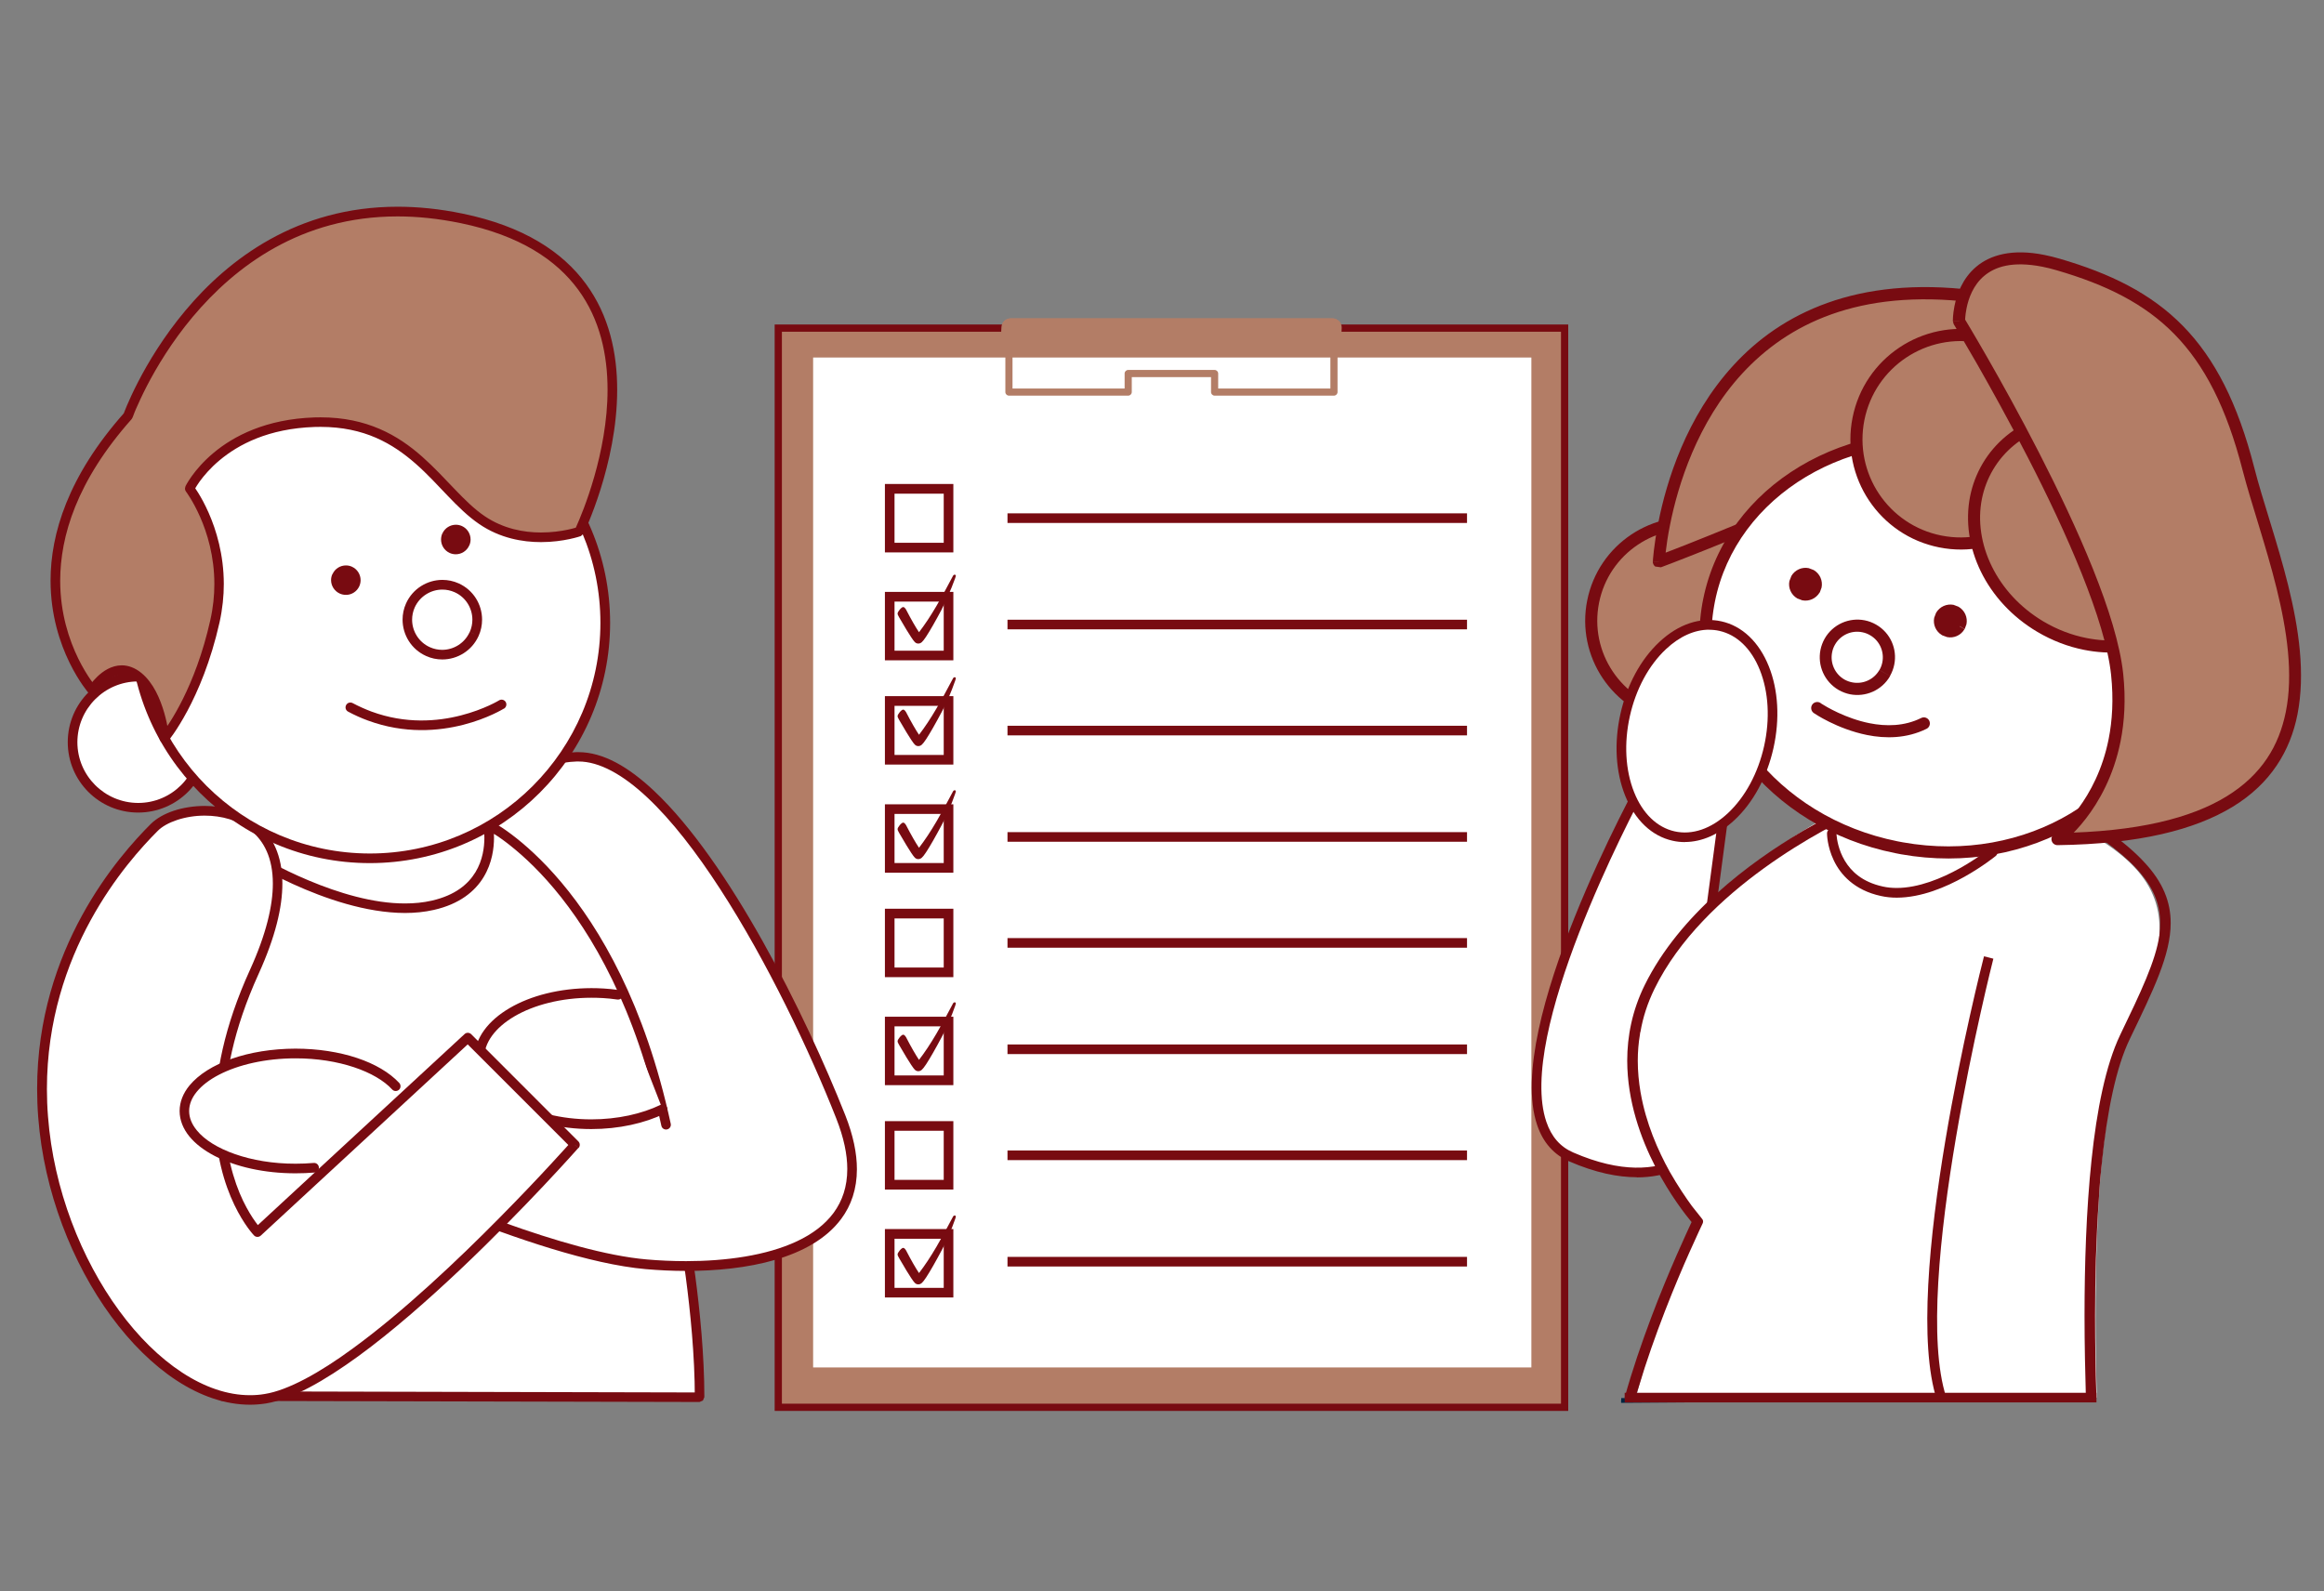 <?xml version="1.0" encoding="UTF-8"?>
<svg id="_レイヤー_2" data-name="レイヤー 2" xmlns="http://www.w3.org/2000/svg" viewBox="0 0 273 187">
  <rect x="0" y="0" width="273" height="187" fill="#808080" stroke="none"/>
  <defs>
    <style>
      .cls-1 {
        fill: #fff;
      }

      .cls-2 {
        fill: none;
      }

      .cls-3 {
        fill: #b37d66;
      }

      .cls-4 {
        fill: #002541;
      }

      .cls-5 {
        fill: #d0beab;
      }

      .cls-6 {
        fill: #780b11;
      }
    </style>
  </defs>
  <g id="_04" data-name="04">
    <rect id="_枠" data-name="枠" class="cls-2" width="273" height="187"/>
    <path class="cls-4" d="M245.51,163.86h.66v.58h-.08l-.54.04v-.04l-55.12.4c0-.18,0-.36.02-.56l55.06-.42Z"/>
    <rect class="cls-3" x="91.43" y="38.56" width="92.37" height="126.81"/>
    <rect class="cls-3" x="95.52" y="42.01" width="84.37" height="118.67"/>
    <polyline class="cls-3" points="156.69 38.16 156.69 46.08 142.68 46.08 142.68 43.9 132.54 43.9 132.54 46.08 118.53 46.08 118.53 38.16"/>
    <path class="cls-3" d="M156.46,40.31h-37.75c-.63,0-1.14-.51-1.11-1.12l.04-.76c.03-.57.52-1.02,1.11-1.02h37.75c.63,0,1.14.51,1.11,1.12l-.04.76c-.03.57-.52,1.01-1.11,1.01"/>
    <rect class="cls-3" x="91.43" y="38.56" width="92.37" height="126.81"/>
    <path class="cls-6" d="M184.22,165.79h-93.22V38.13h93.22v127.66ZM91.85,164.94h91.52V38.98h-91.52v125.96Z"/>
    <rect class="cls-1" x="95.52" y="42.01" width="84.37" height="118.67"/>
    <path class="cls-5" d="M179.88,160.68h-84.37V42.01s84.37,0,84.37,0v118.67s0,0,0,0ZM179.88,42.01h-84.36s0,118.67,0,118.67h84.36V42.01Z"/>
    <path class="cls-3" d="M156.69,46.49h-14.01c-.23,0-.42-.19-.42-.42v-1.76h-9.31v1.76c0,.23-.19.42-.42.42h-14.01c-.23,0-.42-.19-.42-.42v-7.92c0-.23.19-.42.42-.42s.42.19.42.42v7.5h13.17v-1.76c0-.23.19-.42.42-.42h10.15c.23,0,.42.19.42.42v1.76h13.18v-7.5c0-.23.19-.42.42-.42s.42.19.42.42v7.92c0,.23-.19.42-.42.42Z"/>
    <path class="cls-3" d="M156.46,40.31h-37.75c-.63,0-1.14-.51-1.11-1.12l.04-.76c.03-.57.52-1.02,1.11-1.02h37.75c.63,0,1.14.51,1.11,1.12l-.04.76c-.03.57-.52,1.01-1.11,1.01"/>
    <rect class="cls-1" x="104.52" y="82.37" width="6.91" height="6.91"/>
    <path class="cls-6" d="M111.99,89.84h-8.04v-8.04h8.04v8.04ZM105.08,88.71h5.78v-5.77h-5.78v5.77Z"/>
    <path class="cls-6" d="M107.94,86.36c.68-.88,1.37-1.92,2.06-3.1.58-.99,1.22-2.15,1.92-3.49.06-.13.13-.19.21-.19.1,0,.15.04.15.12,0,.05-.03.15-.08.3-.49,1.4-1.01,2.6-1.54,3.59-.76,1.43-1.38,2.52-1.87,3.27-.22.33-.39.55-.51.65-.13.11-.26.16-.41.16-.16,0-.3-.06-.42-.19-.08-.08-.22-.26-.41-.55-.27-.4-.74-1.17-1.4-2.31-.14-.23-.2-.38-.2-.47,0-.11.09-.27.26-.48.18-.2.31-.29.4-.29.1,0,.21.1.33.29.61,1.18,1.13,2.08,1.54,2.69"/>
    <rect class="cls-1" x="104.52" y="57.44" width="6.91" height="6.91"/>
    <path class="cls-6" d="M111.99,64.91h-8.04v-8.04h8.04v8.04ZM105.08,63.78h5.78v-5.77h-5.78v5.77Z"/>
    <rect class="cls-1" x="104.52" y="70.12" width="6.91" height="6.91"/>
    <path class="cls-6" d="M111.99,77.59h-8.04v-8.04h8.04v8.04ZM105.08,76.46h5.78v-5.77h-5.78v5.77Z"/>
    <path class="cls-6" d="M107.94,74.31c.68-.88,1.37-1.92,2.06-3.1.58-.99,1.22-2.15,1.92-3.49.06-.13.13-.19.21-.19.1,0,.15.04.15.12,0,.05-.03.15-.08.3-1,2.84-2.94,6.2-1.54,3.59-.76,1.43-1.38,2.52-1.87,3.27-.22.33-.39.55-.51.65-.13.11-.26.16-.41.16-.16,0-.3-.06-.42-.19-.08-.08-.22-.26-.41-.55-.27-.4-.74-1.17-1.4-2.31-.14-.23-.2-.38-.2-.47,0-.11.09-.27.26-.48.18-.2.31-.29.4-.29.1,0,.21.1.33.29.61,1.18,1.13,2.08,1.54,2.69"/>
    <rect class="cls-6" x="118.35" y="60.32" width="53.98" height="1.13"/>
    <rect class="cls-6" x="118.35" y="72.82" width="53.98" height="1.13"/>
    <rect class="cls-1" x="104.52" y="95.07" width="6.91" height="6.91"/>
    <path class="cls-6" d="M111.99,102.55h-8.04v-8.04h8.04v8.04ZM105.08,101.41h5.78v-5.77h-5.78v5.77Z"/>
    <path class="cls-6" d="M107.94,99.64c.68-.88,1.37-1.92,2.06-3.1.58-.99,1.22-2.15,1.92-3.49.06-.13.13-.19.21-.19.1,0,.15.04.15.12,0,.05-.03.15-.08.3-.49,1.4-1.01,2.6-1.54,3.59-.76,1.43-1.38,2.52-1.87,3.27-.22.33-.39.55-.51.65-.13.11-.26.16-.41.16-.16,0-.3-.06-.42-.19-.08-.08-.22-.26-.41-.55-.27-.4-.74-1.17-1.4-2.31-.14-.23-.2-.38-.2-.47,0-.11.09-.27.26-.48.18-.2.31-.29.4-.29.1,0,.21.1.33.29.61,1.18,1.13,2.08,1.54,2.69"/>
    <rect class="cls-6" x="118.35" y="85.28" width="53.98" height="1.13"/>
    <rect class="cls-6" x="118.35" y="97.78" width="53.98" height="1.13"/>
    <rect class="cls-1" x="104.52" y="107.35" width="6.91" height="6.91"/>
    <path class="cls-6" d="M111.99,114.82h-8.04v-8.04h8.04v8.04ZM105.08,113.69h5.78v-5.77h-5.78v5.77Z"/>
    <rect class="cls-1" x="104.52" y="120.03" width="6.91" height="6.91"/>
    <path class="cls-6" d="M111.99,127.51h-8.04v-8.04h8.04v8.04ZM105.08,126.37h5.78v-5.77h-5.78v5.77Z"/>
    <path class="cls-6" d="M107.94,124.56c.68-.88,1.37-1.92,2.06-3.1.58-.99,1.22-2.15,1.92-3.49.06-.13.13-.19.21-.19.1,0,.15.04.15.12,0,.05-.03.15-.08.3-.49,1.4-1.01,2.6-1.54,3.59-.76,1.43-1.38,2.52-1.87,3.27-.22.33-.39.55-.51.65-.13.11-.26.16-.41.16-.16,0-.3-.06-.42-.19-.08-.08-.22-.26-.41-.55-.27-.4-.74-1.17-1.4-2.31-.14-.23-.2-.38-.2-.47,0-.11.09-.27.26-.48.18-.2.31-.29.4-.29.1,0,.21.1.33.29.61,1.18,1.13,2.08,1.54,2.69"/>
    <rect class="cls-6" x="118.35" y="110.23" width="53.98" height="1.13"/>
    <rect class="cls-6" x="118.35" y="122.73" width="53.98" height="1.13"/>
    <rect class="cls-1" x="104.52" y="132.3" width="6.91" height="6.91"/>
    <path class="cls-6" d="M111.99,139.78h-8.04v-8.04h8.04v8.04ZM105.08,138.64h5.78v-5.77h-5.78v5.77Z"/>
    <rect class="cls-1" x="104.52" y="144.99" width="6.91" height="6.91"/>
    <path class="cls-6" d="M111.99,152.46h-8.04v-8.04h8.04v8.04ZM105.08,151.33h5.78v-5.77h-5.78v5.77Z"/>
    <path class="cls-6" d="M107.94,149.61c.68-.88,1.37-1.92,2.06-3.1.58-.99,1.22-2.15,1.92-3.49.06-.13.13-.19.21-.19.1,0,.15.04.15.12,0,.05-.03.15-.08.3-.49,1.4-1.01,2.6-1.54,3.59-.76,1.43-1.38,2.52-1.87,3.27-.22.33-.39.55-.51.65-.13.11-.26.16-.41.16-.16,0-.3-.06-.42-.19-.08-.08-.22-.26-.41-.55-.27-.4-.74-1.17-1.4-2.31-.14-.23-.2-.38-.2-.47,0-.11.09-.27.26-.48.18-.2.31-.29.4-.29.1,0,.21.1.33.29.61,1.18,1.13,2.08,1.54,2.69"/>
    <rect class="cls-6" x="118.35" y="135.19" width="53.98" height="1.13"/>
    <rect class="cls-6" x="118.35" y="147.69" width="53.98" height="1.13"/>
    <path class="cls-1" d="M80.04,143.17s2.13,11.17,2.13,21.01l-56.07-.13,26.56-26.19,27.39,5.32Z"/>
    <path class="cls-6" d="M80.04,143.17l.56-.11s2.14,11.2,2.14,21.11l-.17.4-.4.17-56.07-.13c-.23,0-.44-.14-.52-.35-.09-.21-.04-.46.13-.62l26.56-26.19c.13-.13.32-.19.51-.15l27.39,5.32c.23.04.41.22.45.45l-.56.11-.11.56-27.09-5.26-25.36,25.01,54.69.13v.57h-.57c0-4.88-.53-10.11-1.06-14.12-.26-2-.53-3.7-.73-4.9-.2-1.2-.33-1.88-.33-1.89l.56-.11-.11.56.11-.56Z"/>
    <path class="cls-1" d="M25.56,97.21s5.6-3.73,16.79-5.13c11.18-1.4,15,4.86,15,4.86,0,0,1.99-7.7,10.37-7.99,10.83-.36,24.76,26.38,31.04,42.29,6.23,15.76-10.68,18.39-22.83,17.34-12.81-1.12-35.78-12.29-35.78-12.29l-9.92,15.46-11.19-28.43,9.33-23.31s13.07,8.52,22.48,6.38c8.07-1.83,6.5-9.45,6.5-9.45,0,0,14.84,7.26,20.9,35.23"/>
    <path class="cls-6" d="M25.24,96.73c.06-.04,5.74-3.8,17.03-5.22,1.15-.14,2.22-.21,3.22-.21,9,0,12.29,5.24,12.33,5.34l-.48.29-.55-.14s.53-2.04,2.15-4.09c1.61-2.06,4.38-4.17,8.76-4.32h.24c2.94,0,5.92,1.76,8.88,4.54,8.86,8.33,17.76,26.21,22.47,38.11.94,2.38,1.37,4.49,1.37,6.36,0,2.31-.67,4.26-1.84,5.83-1.75,2.36-4.55,3.88-7.77,4.82-3.23.94-6.9,1.3-10.46,1.3-1.61,0-3.2-.08-4.72-.21-6.53-.57-15.49-3.66-22.86-6.6-7.36-2.94-13.12-5.74-13.12-5.74l.25-.51.48.31-9.92,15.46c-.12.18-.32.28-.53.26-.21-.02-.39-.16-.47-.36l-11.19-28.43v-.42s9.33-23.31,9.33-23.31l.35-.33.48.07s.15.1.45.28c2.05,1.27,10.91,6.37,18.46,6.35,1.08,0,2.13-.1,3.14-.33,2.78-.64,4.27-1.94,5.13-3.34.86-1.41,1.05-2.96,1.05-4.06,0-.42-.03-.78-.06-1.02l-.04-.28-.02-.09c-.04-.21.04-.43.21-.56.17-.13.4-.16.6-.06.11.05,15.11,7.47,21.2,35.62.07.31-.13.61-.43.67-.31.07-.61-.13-.67-.43-3.01-13.9-8.2-22.62-12.6-27.86-2.2-2.62-4.22-4.37-5.67-5.47-.73-.55-1.31-.93-1.72-1.17-.2-.12-.36-.21-.46-.27l-.15-.08.25-.51.56-.11s.13.66.13,1.61c0,1.22-.21,2.98-1.22,4.64-1,1.66-2.82,3.18-5.85,3.86-1.1.25-2.24.36-3.39.36-9.17-.02-19.49-6.81-19.53-6.82l.31-.48.53.21-9.24,23.1,10.7,27.19,9.32-14.53c.16-.24.47-.33.73-.2,0,0,1.43.69,3.77,1.76,7.03,3.19,22.37,9.67,31.81,10.48,1.48.13,3.04.2,4.62.2,4.65,0,9.46-.65,13.04-2.34,1.79-.84,3.26-1.94,4.29-3.33,1.02-1.39,1.61-3.06,1.61-5.16,0-1.7-.4-3.67-1.3-5.95-3.1-7.87-8.1-18.42-13.65-26.97-2.77-4.28-5.68-8.05-8.54-10.73-2.86-2.69-5.65-4.24-8.1-4.23h-.2c-4.01.15-6.42,2.02-7.9,3.89-.74.93-1.22,1.86-1.53,2.55-.15.35-.26.63-.32.83l-.07.23-.02.07c-.06.22-.24.39-.46.42-.23.03-.45-.07-.57-.26l-.02-.04c-.32-.46-3.35-4.75-11.34-4.76-.95,0-1.98.06-3.08.2-5.54.69-9.69,1.96-12.45,3.05-1.38.54-2.41,1.05-3.09,1.41-.34.18-.6.33-.76.43l-.24.15c-.26.17-.61.1-.79-.16-.17-.26-.1-.61.16-.79"/>
    <path class="cls-1" d="M77.83,130.34c-2.27,1.1-5.19,1.76-8.37,1.76-7.27,0-13.16-3.45-13.16-7.72s5.89-7.71,13.16-7.71c.81,0,1.87.04,3.13.22"/>
    <path class="cls-6" d="M78.07,130.85c-2.36,1.14-5.36,1.82-8.61,1.82-3.72,0-7.1-.88-9.59-2.34-2.48-1.45-4.13-3.53-4.14-5.94,0-2.41,1.66-4.49,4.14-5.94,2.49-1.46,5.87-2.33,9.59-2.34.83,0,1.92.04,3.21.22.31.05.53.33.48.64-.04.31-.33.53-.64.48-1.22-.18-2.25-.21-3.05-.21-3.54,0-6.75.85-9.02,2.18-2.28,1.34-3.58,3.11-3.57,4.96,0,1.85,1.29,3.62,3.57,4.97,2.27,1.34,5.48,2.18,9.02,2.18,3.1,0,5.94-.65,8.12-1.7.28-.14.62-.02.76.26.14.28.02.62-.26.76"/>
    <path class="cls-1" d="M67.52,134.51s-24.71,27.97-36.36,29.84c-11.65,1.87-24.71-14.92-26.11-33.1-1.4-18.18,9.09-30.07,13.06-34.03,3.96-3.96,21.07-3.53,11.74,16.98-9.32,20.51.38,30.57.38,30.57l24.71-22.84,12.58,12.59Z"/>
    <path class="cls-6" d="M67.52,134.51l.42.38s-6.19,7.01-13.84,14.25c-3.83,3.62-8.02,7.31-12.01,10.22-3.99,2.9-7.75,5.05-10.84,5.55-.63.1-1.26.15-1.89.15-5.86-.01-11.72-4.15-16.3-10.38-4.58-6.25-7.9-14.64-8.57-23.38-.09-1.14-.13-2.25-.13-3.34,0-16.56,9.59-27.38,13.35-31.14,1.35-1.33,3.76-2.11,6.33-2.12,2.15,0,4.42.58,6.18,2.03,1.76,1.45,2.95,3.79,2.95,7.09,0,2.79-.82,6.27-2.79,10.61-3,6.6-4,12.07-4,16.45s1.08,7.94,2.16,10.19c.54,1.12,1.07,1.96,1.47,2.51.2.28.36.48.48.61l.13.15.04.04-.41.39-.39-.42,24.71-22.84c.22-.21.57-.2.79.02l12.58,12.59c.21.21.22.55.02.78l-.42-.38-.4.4-12.2-12.2-24.31,22.47c-.23.21-.58.2-.79-.02-.06-.06-4.59-4.79-4.58-14.28,0-4.56,1.04-10.2,4.1-16.92,1.93-4.24,2.69-7.58,2.69-10.14,0-3.04-1.05-4.98-2.54-6.22-1.49-1.24-3.5-1.77-5.45-1.77-2.32-.01-4.54.78-5.53,1.79-3.68,3.68-13.02,14.25-13.02,30.34,0,1.06.04,2.14.13,3.25.65,8.51,3.91,16.73,8.36,22.8,4.45,6.08,10.09,9.94,15.38,9.92.57,0,1.14-.04,1.71-.14,2.73-.43,6.44-2.48,10.35-5.35,5.89-4.29,12.32-10.37,17.26-15.38,2.47-2.5,4.58-4.73,6.06-6.34,1.49-1.61,2.35-2.58,2.35-2.58l.43.38-.4.4.4-.4Z"/>
    <path class="cls-1" d="M23.93,87.21c0,4.26-3.45,7.7-7.7,7.7s-7.71-3.45-7.71-7.7,3.45-7.71,7.71-7.71,7.7,3.45,7.7,7.71"/>
    <path class="cls-6" d="M23.93,87.21h.57c0,4.57-3.7,8.27-8.27,8.27-4.57,0-8.27-3.7-8.27-8.27,0-4.57,3.71-8.27,8.27-8.27s8.27,3.7,8.27,8.27h-1.13c0-3.94-3.19-7.13-7.14-7.14-3.94,0-7.13,3.2-7.14,7.14,0,3.94,3.2,7.13,7.14,7.14,3.94,0,7.13-3.2,7.14-7.14h.57Z"/>
    <path class="cls-1" d="M15.76,73.19c0,15.28,12.39,27.66,27.67,27.66s27.67-12.38,27.67-27.66-12.39-27.67-27.67-27.67-27.67,12.39-27.67,27.67"/>
    <path class="cls-6" d="M15.76,73.19h.57c0,7.49,3.03,14.26,7.94,19.16,4.91,4.9,11.68,7.93,19.16,7.94,7.49,0,14.26-3.03,19.16-7.94,4.9-4.91,7.94-11.68,7.94-19.16s-3.03-14.26-7.94-19.16c-4.91-4.91-11.68-7.94-19.16-7.94s-14.26,3.03-19.16,7.94c-4.9,4.91-7.94,11.68-7.94,19.16h-1.13c0-15.59,12.64-28.24,28.24-28.24s28.23,12.64,28.23,28.24-12.64,28.23-28.23,28.23c-15.6,0-28.23-12.64-28.24-28.23h.57Z"/>
    <path class="cls-3" d="M22.26,57.41s5.02,6.5,2.97,15.6c-2.04,9.1-5.93,13.73-5.93,13.73,0,0-.5-5.16-3.07-7.23-2.96-2.39-5.38,1.58-5.38,1.58,0,0-12.16-13.83,4.18-32.22,0,0,10.4-29.16,39.18-23.21,28.78,5.94,13.83,36.8,13.83,36.8,0,0-6.22,2.19-11.42-1.34-5.2-3.53-8.54-11.88-19.68-11.51-11.14.37-14.67,7.8-14.67,7.8"/>
    <path class="cls-6" d="M22.26,57.41l.45-.35c.04.05,3.57,4.63,3.58,11.56,0,1.41-.15,2.92-.5,4.51-2.07,9.21-6.01,13.92-6.05,13.97-.15.17-.39.24-.6.18-.22-.07-.37-.26-.4-.49,0,0-.03-.3-.11-.8-.24-1.5-1.04-4.71-2.75-6.04-.61-.49-1.12-.64-1.59-.64-.77,0-1.52.47-2.08,1.01-.28.27-.5.54-.65.74l-.17.24-.05.08-.44.27-.47-.19c-.04-.05-4.49-5.11-4.49-13.24,0-5.46,2.03-12.26,8.67-19.73l.42.38-.53-.19s2.17-6.09,7.27-12.18c5.09-6.08,13.17-12.21,24.93-12.21,2.39,0,4.94.25,7.64.81,7.16,1.47,11.74,4.5,14.49,8.26,2.76,3.76,3.67,8.19,3.67,12.43,0,8.81-3.93,16.87-3.94,16.91l-.32.29s-2,.71-4.69.71c-2.16,0-4.8-.45-7.24-2.11-2.66-1.81-4.75-4.7-7.48-7.1-2.73-2.39-6.03-4.32-11.16-4.33-.23,0-.46,0-.7.01-5.45.18-8.97,2.07-11.17,3.91-1.1.92-1.85,1.82-2.34,2.49-.24.34-.41.61-.52.8l-.12.22-.03.06-.51-.24.45-.35-.45.35-.51-.24s.95-1.98,3.31-3.95c2.36-1.98,6.16-3.98,11.86-4.17.25,0,.49-.01.73-.01,5.43,0,9.08,2.1,11.91,4.61,2.84,2.51,4.94,5.38,7.37,7.01,2.2,1.49,4.6,1.91,6.6,1.91,1.24,0,2.33-.16,3.1-.32.39-.08.69-.16.9-.22s.31-.1.31-.09l.19.53-.51-.25s.06-.12.16-.35c.73-1.61,3.67-8.65,3.67-16.07,0-4.08-.88-8.26-3.45-11.76-2.57-3.5-6.85-6.38-13.81-7.82-2.63-.54-5.09-.79-7.41-.79-11.34,0-19.09,5.88-24.06,11.8-2.48,2.96-4.25,5.93-5.4,8.15-.57,1.11-.99,2.04-1.27,2.68-.14.32-.24.58-.3.75l-.1.25-.11.19c-6.49,7.31-8.38,13.8-8.39,18.98,0,3.85,1.06,6.98,2.12,9.15.53,1.08,1.06,1.93,1.45,2.49.2.28.36.5.47.64l.13.16.04.05-.43.37-.48-.3s.39-.64,1.06-1.28c.66-.63,1.63-1.32,2.87-1.33.74,0,1.54.27,2.3.89,1.44,1.18,2.22,3.08,2.69,4.68.46,1.6.59,2.92.59,2.94l-.56.05-.43-.36.15-.2c.74-.96,3.9-5.42,5.66-13.29.34-1.5.48-2.92.48-4.26,0-3.27-.84-6-1.68-7.9-.42-.95-.84-1.7-1.15-2.21-.16-.25-.29-.45-.37-.57l-.13-.18c-.13-.17-.16-.4-.06-.59l.51.24Z"/>
    <path class="cls-6" d="M52.5,62.91c-.27.59,0,1.28.58,1.55.59.26,1.29,0,1.54-.59.27-.59,0-1.28-.58-1.54-.59-.26-1.28,0-1.54.58"/>
    <path class="cls-6" d="M52.5,62.91l.52.23-.06.25c0,.23.13.45.35.55l-.23.52.23-.52.25.05c.24,0,.45-.13.55-.35h0s.05-.25.05-.25c0-.22-.13-.44-.36-.55l-.24-.05c-.23,0-.45.13-.55.35l-.52-.23-.52-.23c.29-.64.92-1.02,1.58-1.02.24,0,.48.05.71.15.64.29,1.02.92,1.02,1.58,0,.24-.05.49-.16.72l-.52-.24.52.23c-.29.65-.92,1.03-1.58,1.03-.24,0-.48-.05-.71-.15h0c-.64-.29-1.02-.92-1.02-1.58,0-.24.05-.49.15-.72l.52.23Z"/>
    <path class="cls-6" d="M39.58,67.7c-.27.59,0,1.28.58,1.55.59.26,1.28,0,1.54-.59.27-.59,0-1.28-.58-1.54-.59-.26-1.28,0-1.54.59"/>
    <path class="cls-6" d="M39.58,67.7l.52.23-.05.25c0,.23.13.44.35.54l.24.05c.23,0,.45-.13.55-.35l.05-.25c0-.23-.13-.44-.35-.55l.24-.52-.23.52-.25-.05c-.24,0-.45.13-.55.35h0s-.52-.23-.52-.23l-.52-.23c.29-.65.92-1.02,1.58-1.02.24,0,.48.05.7.15h0c.64.29,1.02.92,1.02,1.58,0,.24-.05.48-.15.71-.29.64-.92,1.03-1.58,1.02-.24,0-.48-.05-.71-.15-.64-.29-1.03-.92-1.03-1.58,0-.24.05-.49.16-.72h0s.52.23.52.23Z"/>
    <path class="cls-1" d="M55.7,74.5c-.93,2.07-3.36,2.99-5.42,2.07-2.08-.93-2.99-3.36-2.07-5.43.93-2.07,3.36-2.99,5.43-2.06,2.07.93,2.98,3.36,2.05,5.43"/>
    <path class="cls-6" d="M55.7,74.5l.52.23c-.78,1.73-2.48,2.76-4.27,2.76-.64,0-1.29-.13-1.9-.41-1.74-.78-2.76-2.49-2.76-4.27,0-.64.13-1.29.41-1.91.78-1.73,2.49-2.76,4.27-2.76.64,0,1.29.13,1.91.41,1.73.78,2.75,2.48,2.75,4.26,0,.64-.13,1.3-.41,1.92l-.52-.23-.52-.23c.21-.47.31-.97.31-1.45,0-1.35-.77-2.64-2.08-3.23-.47-.21-.96-.31-1.45-.31-1.35,0-2.64.78-3.24,2.09-.21.47-.31.96-.31,1.45,0,1.35.78,2.64,2.09,3.23.47.21.96.31,1.44.31,1.35,0,2.64-.78,3.23-2.09l.52.23Z"/>
    <path class="cls-1" d="M41.73,86.34s6.13-7.88,16.53-6.46"/>
    <path class="cls-6" d="M59.2,83.26c-.06.03-7.34,4.58-15.97,1.41-.77-.28-1.56-.63-2.34-1.05-.28-.15-.38-.49-.23-.77.15-.28.49-.38.77-.23.74.39,1.48.72,2.2.99,4.04,1.49,7.78,1.16,10.53.45,1.37-.35,2.5-.8,3.27-1.15.39-.18.69-.33.89-.44l.23-.13.07-.04c.27-.17.62-.08.78.18s.08.61-.18.78"/>
    <path class="cls-1" d="M36.89,137.21c-.71.06-1.44.09-2.18.09-7.21,0-13.05-3.03-13.05-6.76s5.84-6.76,13.05-6.76c5.19,0,9.67,1.57,11.78,3.84"/>
    <path class="cls-6" d="M36.94,137.78c-.72.06-1.47.09-2.23.09-3.68,0-7.02-.77-9.49-2.04-1.23-.64-2.25-1.41-2.97-2.29-.72-.88-1.15-1.9-1.15-2.99s.43-2.11,1.15-2.99c2.18-2.64,6.94-4.32,12.46-4.34,5.31.01,9.9,1.57,12.19,4.03.21.23.2.59-.03.8-.23.21-.59.2-.8-.03-1.91-2.09-6.28-3.67-11.36-3.66-3.52,0-6.71.75-8.97,1.92-1.13.58-2.02,1.27-2.62,2-.6.73-.9,1.49-.9,2.27,0,.78.3,1.54.9,2.27,1.78,2.21,6.3,3.93,11.59,3.92.73,0,1.44-.03,2.14-.09.31-.03.59.21.61.52.03.31-.21.59-.52.61"/>
    <path class="cls-1" d="M193.36,91.34s-21.63,39.02-8.79,44.6c12.84,5.58,17.22-3.43,17.22-3.43l-2.18-15.2,2.67-20.12-8.92-5.85Z"/>
    <path class="cls-6" d="M192.27,138.33c-2.21,0-4.84-.52-7.93-1.86-1.81-.79-3.08-2.22-3.77-4.27-3.94-11.62,11.63-39.92,12.29-41.12l.3-.53,9.73,6.38-2.71,20.4,2.19,15.3-.08.16c-.04.07-2.81,5.56-10.03,5.56ZM193.57,92.15c-2.16,4.01-15.42,29.37-11.92,39.67.6,1.76,1.63,2.94,3.15,3.6,11.4,4.96,15.77-1.86,16.4-3.01l-2.16-15.1v-.08s2.63-19.77,2.63-19.77l-8.1-5.31Z"/>
    <path class="cls-1" d="M253.67,109.8s-.02.04,0,.06c-.18,3.38-1.64,7.28-3.72,11.98-1.72,3.88-2.7,10.02-3.24,16.76-.06.78-.12,1.56-.16,2.34-.09,1.3-.13,2.63-.2,3.95-.28,6.87-.21,13.84-.04,19.33h-54.14c.1-.4.2-.8.32-1.22,2.64-9.76,6.94-19.46,6.94-19.46l-.02-.02c-.36-.46-5.38-6.84-6.68-15.1,0-.02-.02-.06-.02-.1-.32-2.16-.4-4.46-.06-6.8,0-.1.02-.2.06-.3.26-1.74.76-3.5,1.56-5.26,3.82-8.5,11.78-14.7,17.28-18.18.1-.06.2-.12.3-.18,3.2-2,5.5-3.04,5.5-3.04h.3l1.38-.02,18.74-.12c.5.2.98.38,1.44.58,11.1,4.5,14.74,8.9,14.46,14.8"/>
    <path class="cls-6" d="M254.99,108.44c0,3.78-2.04,7.9-4.8,13.64-1.62,3.34-2.66,8.52-3.26,14.34-.08.72-.14,1.46-.22,2.18-.06.78-.12,1.56-.16,2.34-.32,4.52-.44,9.24-.44,13.66,0,3.46.06,6.76.16,9.62h-1.24c-.08-2.88-.16-6.16-.16-9.62,0-5.94.2-12.42.82-18.28.62-5.88,1.66-11.14,3.36-14.7,2.4-4.98,4.18-8.68,4.62-11.76-.02-.02-.02-.04,0-.06.06-.48.08-.92.08-1.36,0-2.22-.78-4.2-2.76-6.36-1.96-2.12-5.14-4.42-9.82-7.1l-1.96.02-20.02.12c-.12.04-.36.14-.7.3-3.58,1.62-18.4,9.02-24.14,20.78-.82,1.68-1.36,3.36-1.64,5.02-.04.1-.06.2-.06.3-.18,1.04-.26,2.1-.26,3.12,0,1.26.12,2.48.32,3.68,0,.04.02.08.02.1.62,3.56,2.02,6.76,3.42,9.28.96,1.68,1.9,3.06,2.6,4.02.36.46.66.84.86,1.08s.3.38.3.38c.16.16.2.38.1.58,0,0-.6,1.26-1.52,3.32-1.62,3.62-4.16,9.76-6,15.92-.14.4-.26.82-.38,1.22h-1.26c.88-3.2,2-6.42,3.1-9.36,2.1-5.58,4.22-10.08,4.76-11.26-1.28-1.54-7.54-9.46-7.56-18.96,0-2.88.58-5.9,2.06-8.9,4.1-8.3,12.32-14.38,18.34-17.96.1-.06.2-.12.3-.18,2.5-1.46,4.6-2.5,5.8-3.04.72-.34,1.12-.52,1.12-.52l.26-.04,22.34-.14.32.08c4.82,2.76,8.12,5.1,10.24,7.42,2.14,2.3,3.06,4.6,3.06,7.08"/>
    <path class="cls-1" d="M208.93,105.43s-8.12,2.94-10.92,11.89c-2.8,8.95,3.64,14.83,8.54,15.25"/>
    <path class="cls-3" d="M209.6,75.18c1.24-6.2-2.79-12.23-8.99-13.47-6.2-1.24-12.23,2.79-13.47,8.99-1.24,6.2,2.79,12.23,8.99,13.47,6.2,1.24,12.23-2.79,13.47-8.99"/>
    <path class="cls-6" d="M209.6,75.18l-.7-.14c.58-2.91-.07-5.78-1.6-8.07-1.53-2.29-3.92-3.99-6.83-4.57-2.91-.58-5.77.07-8.06,1.6-2.29,1.53-3.99,3.92-4.57,6.83-.58,2.91.07,5.77,1.6,8.06,1.53,2.29,3.92,3.99,6.83,4.57,2.91.58,5.77-.07,8.06-1.6,2.29-1.53,3.99-3.92,4.57-6.83l.7.14.7.14c-1.31,6.58-7.72,10.86-14.31,9.54-6.59-1.32-10.86-7.72-9.54-14.3,1.32-6.59,7.72-10.86,14.3-9.55,6.59,1.32,10.86,7.72,9.55,14.31l-.7-.14Z"/>
    <path class="cls-3" d="M194.87,65.99s1.92-35.46,36.91-31.19c34.99,4.27-36.91,31.19-36.91,31.19"/>
    <path class="cls-6" d="M194.87,65.99l-.71-.04s.1-1.83.65-4.58c.95-4.77,3.25-12.39,8.83-18.46,5.57-6.08,14.47-10.51,28.23-8.81,1.13.14,2.15.3,3.07.48,2.62.53,4.44,1.22,5.63,2.15,1.2.91,1.73,2.23,1.44,3.52-.29,1.4-1.29,2.73-2.73,4.12-5.05,4.81-16.04,10.32-25.83,14.71-9.78,4.38-18.33,7.58-18.34,7.58l-.67-.09c-.19-.14-.3-.37-.29-.61l.71.04-.25-.66s.69-.26,1.91-.73c4.27-1.66,14.99-5.93,24.82-10.78,4.91-2.42,9.6-5,13.14-7.44,1.77-1.22,3.24-2.41,4.3-3.51,1.07-1.1,1.69-2.11,1.84-2.9.14-.81-.04-1.4-.93-2.12-.89-.7-2.54-1.38-5.04-1.87-.88-.18-1.87-.33-2.97-.47-13.41-1.62-21.71,2.61-27.02,8.37-5.31,5.77-7.56,13.16-8.48,17.78-.27,1.33-.42,2.43-.51,3.2-.09.76-.11,1.18-.11,1.18l-.71-.04-.25-.66.25.66Z"/>
    <path class="cls-1" d="M254.68,80.61c-2.35,13.18-16.34,21.73-31.25,19.07-14.91-2.65-25.1-15.49-22.76-28.68,2.35-13.18,16.34-21.72,31.25-19.07,14.92,2.66,25.11,15.5,22.76,28.68"/>
    <path class="cls-6" d="M254.68,80.61l.7.13-.08.45c-2.69,13.38-16.93,21.88-31.99,19.19-.22-.04-.45-.08-.67-.13-14.87-2.96-25.04-15.93-22.66-29.37l.09-.46c2.68-13.37,16.93-21.86,31.99-19.18l.66.12c14.88,2.97,25.05,15.94,22.67,29.38l-.7-.12-.7-.12c2.25-12.54-7.31-24.89-21.56-27.74l-.63-.12c-14.42-2.56-27.87,5.58-30.35,18.06l-.08.43c-2.24,12.54,7.31,24.89,21.54,27.73l.64.12c14.43,2.57,27.87-5.58,30.35-18.07l.08-.43.7.13Z"/>
    <path class="cls-6" d="M213.15,69.25c-.34.58-1.08.79-1.66.45-.59-.34-.79-1.08-.45-1.66.33-.58,1.07-.79,1.66-.45.58.34.79,1.08.45,1.67"/>
    <path class="cls-6" d="M213.15,69.25l.61.36c-.43.73-1.26,1.09-2.05.93l-.58-.22c-.73-.42-1.09-1.25-.93-2.04l.23-.59.61.36-.62-.35c.42-.74,1.26-1.1,2.05-.94l.58.22c.74.43,1.09,1.26.93,2.06l-.21.58h0s-.61-.35-.61-.35l-.62-.35.06-.15-.25-.55-.15-.06-.54.24h0s-.06.16-.06.16l.25.54.15.06.54-.25h0s.62.36.62.36Z"/>
    <path class="cls-6" d="M230.16,73.58c-.34.58-1.08.78-1.66.45-.59-.34-.79-1.08-.46-1.66.34-.58,1.08-.79,1.66-.45.59.34.79,1.08.46,1.66"/>
    <path class="cls-6" d="M230.16,73.58l.61.35c-.43.74-1.26,1.09-2.05.93l-.57-.21c-.75-.43-1.1-1.27-.94-2.06l.22-.58c.43-.74,1.26-1.09,2.05-.94l.58.22c.74.43,1.1,1.26.94,2.06l-.21.57h0s-.61-.35-.61-.35l-.62-.35.06-.15-.25-.55-.15-.06-.54.25-.06.15.25.55.15.05.55-.25h0s.62.35.62.35Z"/>
    <path class="cls-1" d="M221.41,79.09c-1.02,1.78-3.29,2.39-5.07,1.38-1.78-1.02-2.4-3.29-1.37-5.07,1.02-1.78,3.29-2.4,5.06-1.38,1.79,1.02,2.4,3.3,1.38,5.07"/>
    <path class="cls-6" d="M221.41,79.09l.62.35c-.97,1.69-2.89,2.5-4.71,2.14-.45-.09-.9-.26-1.33-.5-1.69-.98-2.5-2.89-2.14-4.71.09-.46.26-.91.5-1.34.97-1.69,2.89-2.5,4.7-2.14.46.09.91.26,1.33.5,1.7.97,2.51,2.89,2.14,4.7-.09.46-.26.91-.5,1.34l-.62-.35-.62-.35c.17-.29.28-.6.34-.91.24-1.23-.3-2.53-1.46-3.19-.29-.17-.6-.28-.91-.34-1.23-.25-2.53.3-3.19,1.45-.17.29-.28.6-.34.91-.25,1.23.3,2.54,1.45,3.2.29.16.59.27.9.33,1.23.25,2.54-.3,3.2-1.45l.62.35Z"/>
    <path class="cls-3" d="M242.34,54.01c1.32-6.64-2.98-13.08-9.61-14.41-6.63-1.33-13.08,2.98-14.41,9.61-1.32,6.64,2.98,13.09,9.61,14.41,6.64,1.32,13.09-2.98,14.41-9.62"/>
    <path class="cls-6" d="M242.34,54.01l-.7-.14c.62-3.13-.08-6.21-1.72-8.66-1.64-2.46-4.21-4.29-7.34-4.91-3.13-.62-6.2.08-8.66,1.72-2.46,1.64-4.28,4.21-4.91,7.34-.62,3.13.08,6.21,1.71,8.66,1.64,2.46,4.21,4.29,7.34,4.91,3.13.62,6.2-.08,8.66-1.72s4.29-4.21,4.91-7.34l.7.14.7.14c-1.4,7.02-8.22,11.58-15.24,10.17-7.02-1.4-11.57-8.23-10.17-15.25,1.4-7.02,8.22-11.57,15.24-10.17,7.02,1.4,11.57,8.22,10.17,15.24l-.7-.14Z"/>
    <path class="cls-3" d="M259.19,70.02c3.67-6.2.9-14.63-6.19-18.83-7.08-4.19-15.81-2.57-19.48,3.63-3.67,6.2-.91,14.63,6.18,18.82,7.09,4.2,15.82,2.58,19.49-3.62"/>
    <path class="cls-6" d="M259.19,70.02l-.61-.36c.64-1.08,1.07-2.23,1.3-3.41,1.05-5.2-1.7-11.17-7.24-14.45-1.62-.96-3.32-1.6-5.03-1.94-5.46-1.09-10.87.9-13.48,5.32-.64,1.08-1.07,2.23-1.31,3.41-1.05,5.2,1.7,11.16,7.23,14.44,1.62.96,3.33,1.6,5.04,1.94,5.46,1.09,10.86-.89,13.48-5.31l.61.36.61.36c-2.98,5.02-9.03,7.17-14.98,5.98-1.86-.37-3.72-1.07-5.48-2.11-6-3.55-9.07-10.05-7.9-15.94.27-1.34.76-2.64,1.48-3.86,2.98-5.02,9.03-7.18,14.98-5.99,1.86.37,3.72,1.07,5.47,2.11,6.01,3.56,9.08,10.06,7.91,15.95-.27,1.34-.75,2.64-1.48,3.86l-.61-.36Z"/>
    <path class="cls-3" d="M230.11,37.72s-.17-10.08,11.64-6.64c11.81,3.44,18.55,9.13,22.36,24.02,3.82,14.88,17.85,42.96-22.41,43.5,0,0,8.42-6.05,7-19.36-1.41-13.32-18.59-41.51-18.59-41.51"/>
    <path class="cls-6" d="M230.11,37.72h-.71s-.01-.74.19-1.75c.27-1.34.91-3.23,2.55-4.62,1.64-1.39,4.23-2.16,8.03-1.39.56.11,1.16.26,1.78.44,5.96,1.74,10.73,4.07,14.48,7.9,3.75,3.83,6.44,9.1,8.37,16.62,1.98,7.82,6.97,19.46,5.08,29.04-.84,4.25-3.12,8.1-7.59,10.83-4.47,2.73-11.05,4.39-20.59,4.52-.31,0-.59-.19-.68-.49-.1-.29,0-.62.26-.8l.04-.03c.49-.37,4.95-3.95,6.38-11.14.43-2.17.59-4.67.29-7.54-.67-6.44-5.29-16.83-9.75-25.5-2.23-4.34-4.42-8.28-6.04-11.12-1.63-2.84-2.69-4.59-2.7-4.6l-.1-.36h.71s.61-.38.61-.38c0,.01,4.31,7.07,8.79,15.81,4.48,8.75,9.16,19.12,9.9,26,.32,3,.15,5.65-.31,7.96-1.64,8.19-6.91,12-6.98,12.05l-.41-.58v-.71c9.38-.12,15.72-1.76,19.86-4.31,4.14-2.55,6.14-5.96,6.94-9.9,1.8-8.9-3-20.44-5.07-28.41-1.89-7.37-4.48-12.38-8-15.98-3.52-3.6-8.03-5.83-13.87-7.53-.59-.17-1.14-.31-1.66-.41-3.53-.69-5.56.01-6.83,1.08-1.28,1.07-1.84,2.64-2.07,3.81-.09.44-.13.81-.15,1.07l-.02.3v.09h-.71s.61-.36.61-.36l-.61.37Z"/>
    <path class="cls-1" d="M213.47,83.21s6.8,4.64,12.53,1.8"/>
    <path class="cls-6" d="M213.87,82.62l.1.07c.51.33,2.84,1.73,5.64,2.29,1.95.39,4.09.37,6.07-.61.35-.18.78-.03.95.32.17.35.03.78-.32.95-2.35,1.16-4.84,1.16-6.98.73-3.53-.71-6.22-2.55-6.26-2.58-.32-.22-.41-.66-.19-.99.22-.32.66-.41.99-.19"/>
    <path class="cls-1" d="M190.91,84.03c1.52-6.81,6.52-11.49,11.19-10.46,4.66,1.04,7.21,7.4,5.69,14.21-1.52,6.81-6.52,11.49-11.18,10.46-4.66-1.04-7.21-7.4-5.69-14.21"/>
    <path class="cls-6" d="M197.93,98.95c-.49,0-.97-.05-1.45-.16-2.44-.54-4.42-2.42-5.57-5.29-1.12-2.79-1.32-6.2-.56-9.61h0c.76-3.41,2.38-6.41,4.58-8.46,2.25-2.11,4.84-2.96,7.28-2.42,2.44.54,4.42,2.42,5.57,5.28,1.12,2.79,1.31,6.2.55,9.61-.76,3.41-2.38,6.41-4.58,8.46-1.81,1.69-3.84,2.58-5.83,2.58ZM200.78,73.99c-1.71,0-3.47.78-5.07,2.28-2.03,1.9-3.54,4.7-4.25,7.88h0c-.71,3.18-.53,6.36.5,8.94,1,2.51,2.7,4.14,4.76,4.6,2.07.46,4.29-.3,6.26-2.14,2.03-1.9,3.54-4.7,4.25-7.88.71-3.18.53-6.36-.5-8.94-1-2.51-2.69-4.14-4.76-4.6-.39-.09-.79-.13-1.2-.13Z"/>
    <path class="cls-6" d="M215.74,97.93v.2c.04.48.22,1.76.97,3.01.75,1.25,2.04,2.5,4.46,3.03.53.12,1.08.17,1.64.17,2.56,0,5.31-1.14,7.4-2.31,1.04-.58,1.93-1.17,2.54-1.61.31-.22.55-.4.72-.53l.25-.19c.24-.2.6-.16.8.08.2.24.16.6-.08.8-.02.01-1.49,1.22-3.67,2.44-2.18,1.22-5.06,2.45-7.95,2.46-.63,0-1.26-.06-1.88-.2-3.11-.67-4.75-2.53-5.53-4.19-.79-1.66-.79-3.11-.79-3.16,0-.31.25-.57.57-.57s.57.25.57.57"/>
    <path class="cls-1" d="M233.6,112.51s-9.86,38.53-5.53,51.83"/>
    <path class="cls-6" d="M227.53,164.52c-4.33-13.3,5.12-50.57,5.53-52.15l1.1.28c-.1.38-9.77,38.52-5.54,51.52l-1.08.35Z"/>
    <rect class="cls-6" x="190.85" y="163.66" width="55.42" height="1.13"/>
  </g>
</svg>